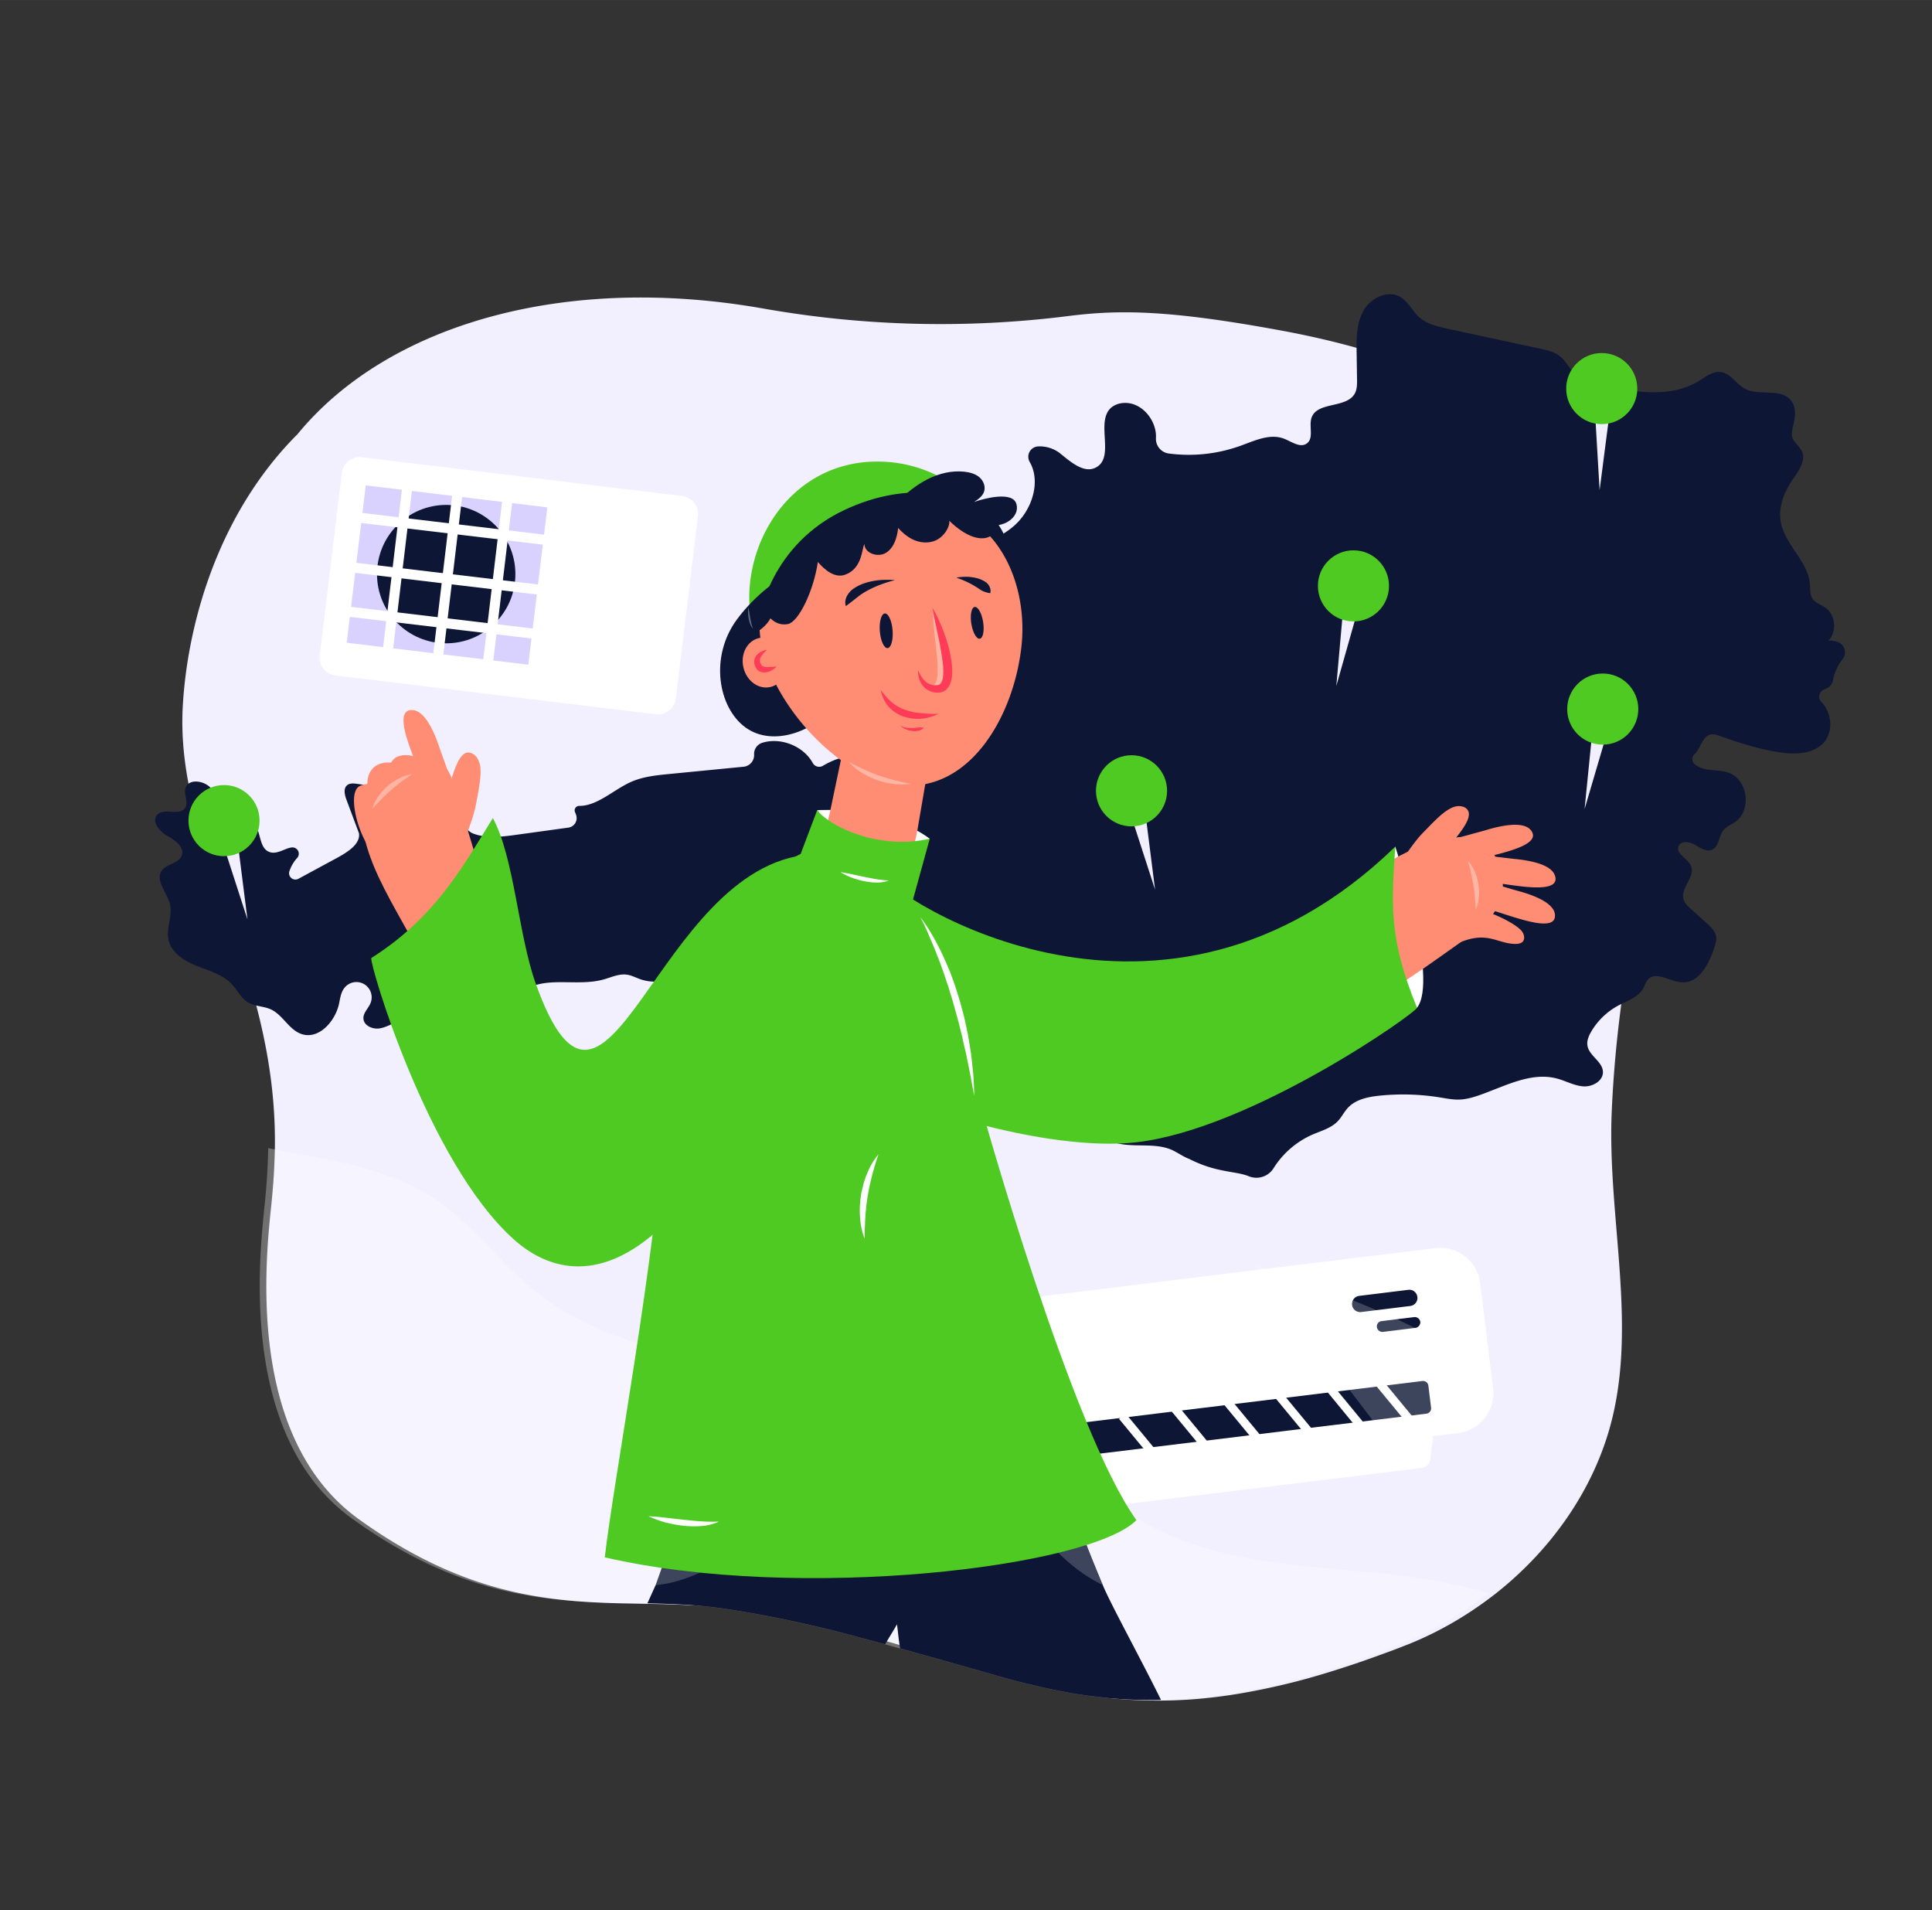 <?xml version="1.0" encoding="UTF-8"?>
<svg id="Layer_1" width="607.75mm" height="600.74mm" data-name="Layer 1" viewBox="0 0 1722.8 1702.9" xmlns="http://www.w3.org/2000/svg">
 <rect x="0" y="0" width="1722.8" height="1702.9" fill="#333333" stroke="none"/>
 <defs>
  <style>.cls-1{fill:#f2effe;}.cls-2{fill:#0d1635;}.cls-3{opacity:0.3;}.cls-10,.cls-4,.cls-8{fill:#fff;}.cls-5{fill:#4eca22;}.cls-6{fill:#d9d2ff;}.cls-7{fill:none;stroke:#fff;stroke-miterlimit:10;stroke-width:9px;}.cls-8{opacity:0.2;}.cls-10,.cls-8{isolation:isolate;}.cls-9{fill:#ff8d73;}.cls-10,.cls-12{opacity:0.35;}.cls-11{fill:#2e5ae5;}.cls-13{fill:#ff3b57;}</style>
 </defs>
 <path class="cls-1" d="M1437.2,991.26c-4.1,96,24.7,194.7-3.2,286.6-17.2,56.5-53.8,106.3-100.6,143.1-4,3.1-8,6.1-12.1,9a320.93,320.93,0,0,1-42.9,25.8q-12.6,6.3-25.8,11.4c-6.1,2.4-12.1,4.7-18,6.8q-26.4,9.75-50.2,17a608.91,608.91,0,0,1-87.2,20.2c-11.5,1.7-22.7,3-33.5,3.8a414.44,414.44,0,0,1-44.6.9l-7.3-.3c-.8,0-1.7-.1-2.5-.1a26.45,26.45,0,0,1-2.7-.2c-.9-.1-1.8-.1-2.8-.2l-2.8-.2-4.2-.3-3-.3c-1.2-.1-2.4-.2-3.6-.4-8.1-.9-16.1-1.9-24-3.2l-3.7-.6-4.3-.8c-7.2-1.3-14.3-2.7-21.4-4.3-1.4-.3-2.8-.6-4.2-1s-2.6-.6-3.9-.9l-7.6-1.8-3.3-.8c-4-1-8-2.1-12-3.2l-3.8-1-3.8-1.1c-1.3-.3-2.6-.7-3.8-1.1-18.2-5.1-36.6-10.8-55.9-16.7l-6.2-1.9-10-3c-18.7-5.6-38.3-11.3-59.3-16.8l-1.2-.3c-6.8-1.8-13.8-3.5-21-5.3-24.4-5.9-50.7-11.4-79.5-16l-5.6-.9c-13.7-2.1-27.3-1.4-40.8-2.1-19.4-1.1-38.8-1.2-58.4-1.6-70.3-1.5-144-8.6-236.3-74.9-102.2-73.5-82.9-235.5-78.1-281.9,1-10.1,1.8-19.9,2.3-29.4.3-6.6.6-13,.7-19.3,2.5-162.1-89.3-268.3-82.1-394.7,4.1-71.4,30.4-170.3,102.3-242.2,79.95-97.43,237.39-143.52,415.41-112a908.6,908.6,0,0,0,272,6.67c45.78-5.75,89.64-5.49,189.51,12.89,365.1,67.2,370.7,311.2,337.3,434.4C1456.4,814.66,1441,902.76,1437.2,991.26Z"/>
 <path class="cls-2" d="M1060.46,1033.2c24.44,12.49,41,10.56,53,15.4a18,18,0,0,0,22.12-7,78.09,78.09,0,0,1,34.74-30.08c7.86-3.4,16.63-5.71,22.55-11.91,3.44-3.6,5.63-8.24,9-11.9,7-7.61,18-9.85,28.32-10.91a205.67,205.67,0,0,1,53.78,1.56c5.78.93,11.57,2.12,17.42,1.92,6.09-.2,12-1.9,17.78-3.91,22.65-7.9,45.93-21,69.12-14.86,8,2.1,15.38,6.42,23.58,7s17.84-4.85,17.49-13.06c-.4-9.14-12.23-14.12-13.79-23.14-.76-4.37,1.1-8.76,3.34-12.59a62,62,0,0,1,24.34-23.36c8.1-4.29,17.85-7.38,22.18-15.47,1.34-2.51,2.08-5.38,4-7.5,7.08-8,19.51,1.6,30.13,2.38,15.56,1.14,24.61-16.83,29.36-31.69.89-2.79,1.8-5.69,1.47-8.6-.55-5-4.56-8.89-8.32-12.28l-14.39-13c-2.65-2.4-5.43-5-6.43-8.42-3-10.15,10.9-20.33,6.57-30-3-6.59-13.64-10.54-11.07-17.29,2-5.21,9.75-4.31,14.56-1.49s10.27,6.75,15.38,4.52c6.25-2.74,5.81-11.9,10-17.26,2.65-3.37,6.9-4.94,10.44-7.34,15.13-10.25,11.57-37.91-5.66-44-6.56-2.33-13.78-1.8-20.61-3.2a23.61,23.61,0,0,1-9.43-4.16,6,6,0,0,1-.25-9.35c4.48-3.63,6.64-14.86,13.34-17.17,3-1,6.25.05,9.23,1.11,17.27,6.17,34.85,11.78,53,14.52,13.33,2,28.52,1.88,38.31-7.38,10.24-9.69,8.66-27.8-.94-37.48a6.71,6.71,0,0,1,1.75-10.74l3.66-1.82a9.19,9.19,0,0,0,4.91-6.59,43.35,43.35,0,0,1,8.68-19.09,9.74,9.74,0,0,0-5-15.42,31.08,31.08,0,0,0-7.67-1.15c7.84-8,6.37-23-2.87-29.39-3.81-2.61-8.7-4-11.28-7.83s-2-8.68-2.4-13.19c-1.7-20.43-22.26-34.91-25.94-55.07-2.49-13.63,3.28-27.54,11.21-38.9,5.46-7.84,12.21-18.08,6.71-25.89-6.08-8.62-9.84-8.71-7.25-19.63,1.92-8.07,4-17.63-2-24.58-9.4-10.8-28.13-3.17-40.71-10-7.73-4.19-12.66-13.65-21.38-14.81-7.19-1-13.54,4.23-19.73,8-25.17,15.46-57.38,9.86-86.28,3.74-8.52-1.8-17.48-3.83-23.86-9.75-5.1-4.73-8-11.54-13.45-15.93-5.09-4.13-11.76-5.63-18.17-7l-81.88-17.64c-9.18-2-18.82-4.19-25.78-10.49-6.1-5.53-9.64-13.81-16.76-17.94-11.22-6.51-26.37.94-32.74,12.25s-6.34,25-6.15,37.95q.18,11.6.35,23.2c.07,4.34.08,8.92-2,12.73-7.41,13.41-33.42,7-38.51,21.44-2.68,7.63,2.28,18.27-4.26,23.05-5.83,4.27-13.41-1.48-20.13-4.14-12.53-5-26.28,1.61-38.95,6.21a136.17,136.17,0,0,1-64.13,6.89,13.19,13.19,0,0,1-11.33-13.85c.83-15.67-12.88-32.55-29.2-31.15a18.78,18.78,0,0,0-10.27,3.76c-15.06,12.23,3.24,43.89-13.62,53.49-10.83,6.17-22.91-4.72-32.61-12.54A29.53,29.53,0,0,0,925.31,398a9.22,9.22,0,0,0-7.07,13.87c10.23,17.81,1.87,43.31-14.31,57.19-17.72,15.21-41.64,20.38-64.26,26.21s-46.41,13.76-60.75,32.2c-5.29,6.81-9.11,15.82-6.36,24,1.26,3.74,3.76,6.91,6.22,10l21.43,27c13.25,16.65,26.37,41.69,11.55,57-4,4.16-10,7.3-11,13-1.4,8.42,9.34,13.7,17.86,13.28s17.61-3.41,25.2.49c13.47,6.93,9.16,28.15-1.5,38.91-18,18.13-56.12,17.39-62.81-7.24-1.92-7.06-1-15-4.68-21.32-7.88-13.39-26.69-8.38-41,.11a6.55,6.55,0,0,1-9.08-2.48c-8.34-15.16-28.56-23.17-45.08-18a10.39,10.39,0,0,0-7.22,10.44h0a10.41,10.41,0,0,1-9.39,10.89l-66.19,6.47c-11.69,1.15-23.61,2.35-34.34,7.14-15.56,7-30,21.46-46,21.3a4,4,0,0,0-3.78,5.55l.85,2.14a8.59,8.59,0,0,1-6.81,11.69l-48.6,6.7c-12,1.65-25.48,2.77-36.26-1.43a12.72,12.72,0,0,1-7-16.91l1.33-3.08a8.33,8.33,0,0,0-6.51-11.56L318.32,698.8c-3-.41-6.35-.72-8.69,1.16-3.61,2.9-2.32,8.59-.71,12.92l11.19,30c1.47,10.2-11.65,17.64-20.72,22.56l-33.28,18a5.64,5.64,0,0,1-8.05-6.71A32.91,32.91,0,0,1,265,764.86a5.64,5.64,0,0,0-4.95-9.34,18.53,18.53,0,0,0-3.8.94c-5.19,1.9-10.66,5-15.87,3.15-9.85-3.46-7.28-19-14.5-26.58-5.18-5.42-13.92-5.18-20.4-9-8-4.67-11.19-14.48-17.36-21.38s-20.16-8.82-22.73.07c-1.67,5.77,3,12.63-.35,17.63-4.94,7.4-18.75-.5-24.81,6-5.46,5.87,1.89,14.86,8.89,18.76s15.76,10.2,12.93,17.7c-2.67,7.12-13.48,7.2-17.81,13.45-6.06,8.72,4.61,19.21,7.24,29.5s-3.35,21.32-1.24,31.79c2.36,11.69,13.9,19.06,25,23.49s23.29,7.63,31.45,16.33c5,5.36,8.26,12.58,14.57,16.33,6.08,3.61,13.79,3.22,20.22,6.16,10.75,4.92,16.19,18.23,27.4,22,15.37,5.15,30-11.21,33.45-27,1-4.81,1.64-10,4.59-13.88a13.6,13.6,0,0,1,23.48,13.3c-1.92,4.72-6.52,8.58-6.33,13.67.23,6.41,8.18,9.89,14.52,8.86s11.87-4.86,18-6.62,14.27-.49,16.7,5.45c2.09,5.14-.68,12.22,3.54,15.82,3.93,3.37,9.82.29,15-.06,6-.41,11.52,3.18,17.28,5,15.65,5,34.46-5.09,38.92-20.91,1.48-5.23,1.55-10.8,3.28-16,5.13-15.3,23-22.36,39.06-23.53s32.64,1.56,48.16-2.84c6.75-1.9,13.47-5.16,20.41-4.2,4.25.58,8.1,2.7,12.14,4.1,15.13,5.22,31.83.07,46.27-6.84s28.39-15.7,44.2-18.21c4.73-.75,10.92,0,12.3,4.56,2.17,7.18-9,9.72-15,14.18-7.55,5.58-6.18,19.32,2.33,23.3,7.09,3.32,16.51.37,22.57,5.34,8.53,7,2,21.1,5.24,31.64,1.41,4.52,4.66,8.26,8.3,11.28a46,46,0,0,0,25.39,10.35l0-.08c19.21,1.79,34,19.06,53.11,21.87,9.24,1.36,18.78-.81,27.93,1,9.81,2,18.13,8.38,27.62,11.57,16.4,5.53,34.76,1.06,51.42,5.73,10.79,3,20.37,9.75,31.37,11.92,11.86,2.33,24-.87,36-2s25.72.58,33.33,10c1.83,2.25,3.24,4.88,5.38,6.84,2.83,2.57,6.66,3.73,10.42,4.41,15.14,2.75,31.49-.88,45.61,5.25C1050.24,1027.55,1055,1031.19,1060.46,1033.2Z"/>
 <path class="cls-2" d="M892.49,771.4c7.1,12.6,15.5,26.3,14.9,41.3-.4,11.5-7.2,23.8-18.3,28.2a21.7,21.7,0,0,1-17.3-.7c-6.4-2.9-11.3-8.1-16.9-12.2-4.9-3.6-12-7.4-18.2-5-5.8,2.2-7.3,9.1-9.1,14.3s-4.3,10.8-9.3,13.8c-4.3,2.6-9.7,2.8-14.5,1.3-12.1-3.7-18.9-14.8-19.3-27-.5-15.6,7.2-29.9,7.9-45.3.3-6.3-.5-12.8-3.8-18.2-3.3-5.2-8.8-8.3-13.4-12.3-4.4-3.8-7.8-8.6-7.8-14.6,0-7.1,3.9-13.7,5.5-20.5,2.7-11.3,2.7-24.8-8.1-31.7-4.5-2.9-10.2-5.3-12.9-10.2-2.6-4.7-1.2-9.9,2.2-13.8s8.9-6.7,10.6-11.8.3-10.8-.5-15.9c-.7-4.6-1.4-9.7.8-14a11.5,11.5,0,0,1,13.9-5.3c6.4,2.2,10.4,7.9,13.8,13.3,2.8,4.4,6.9,11,13.1,10.1,5.3-.8,8.2-6.8,10.3-11,2.6-5.1,4.9-10.3,8.9-14.4a34.51,34.51,0,0,1,20.6-10.1h.1c16.9-2.2,31.8,3.5,36.6,7,12,8.8,14.5,23.3,14.7,37.2.1,8.6,0,17,1.6,25.4,1.5,7.8,3.3,15.7,1.5,23.6-3,12.9-13.3,22.2-17.5,34.6C877.29,742.8,885,758.3,892.49,771.4Z"/>
 <g class="cls-3">
  <path class="cls-4" d="M1327.18,1420.4c-4,3.1-8,6.1-12.1,9a320.93,320.93,0,0,1-42.9,25.8q-12.6,6.3-25.8,11.4-9.15,3.6-18,6.9c-17.6,6.5-34.3,12.1-50.2,17a602.69,602.69,0,0,1-87.2,20.2,448.63,448.63,0,0,1-55.5,4.9c-7.5.2-15.1.1-22.6-.1l-7.3-.3-2.5-.1-2.7-.2a26.35,26.35,0,0,1-2.8-.2l-2.8-.2-4.1-.3-3-.3c-1.2-.1-2.4-.2-3.6-.4-9.4-1-18.6-2.3-27.7-3.8l-4.3-.8c-7.1-1.3-14.3-2.7-21.4-4.3-1.4-.4-3-.7-4.2-1l-3.9-.9-7.6-1.8-3.3-.8c-4-1-8-2.1-12-3.2l-3.8-1-3.8-1.1c-1.3-.4-2.6-.7-3.8-1.1-27.2-7.7-55.1-15.7-85.4-24-4.4-1.2-8.9-2.4-13.4-3.7l-33.6-9c-6.8-1.8-13.8-3.6-21-5.3-24.4-5.9-50.7-11.4-79.5-16l-5.6-.9c-24.3-3.8-48.2-4.8-72.3-5.3-8.9-.2-17.9-.3-26.9-.5-70.3-1.5-144-8.6-236.3-74.9-102.2-73.4-82.8-235.4-78.1-281.8,1-10.1,1.8-19.9,2.3-29.4.3-6.6.6-13,.7-19.3,52.6,10,107.2,16.8,151,46.8,32.4,22.2,55.8,55.2,86.2,79.9,112.6,91.6,286.1,50,414.1,118.5,50.8,27.2,91.8,70.7,143.7,95.7,59.4,28.8,127.6,31.1,193.3,37.6C1260.78,1405.6,1295.08,1410.5,1327.18,1420.4Z"/>
 </g>
 <polygon class="cls-1" points="1421.5 353.79 1426.4 437 1436.3 360.47"/>
 <circle class="cls-5" cx="1428.3" cy="346.43" r="31.7"/>
 <polygon class="cls-1" points="1421.3 638.34 1413 721.28 1434.8 647.26"/>
 <circle class="cls-5" cx="1429.2" cy="632.14" r="31.7"/>
 <polygon class="cls-1" points="1004.3 713.84 1030 793.14 1020.3 716.58"/>
 <circle class="cls-5" cx="1009" cy="705" r="31.7"/>
 <polygon class="cls-1" points="195.01 740.43 220.68 819.72 210.99 743.17"/>
 <circle class="cls-5" cx="199.76" cy="731.59" r="31.7"/>
 <polygon class="cls-1" points="1199 528.5 1191.6 611.6 1212.6 537.4"/>
 <circle class="cls-5" cx="1206.9" cy="522.3" r="31.7"/>
 <path class="cls-4" d="m285.09 584.3 19.7-162.6a16.12 16.12 0 0 1 18-14.1l285.5 34.6a16.12 16.12 0 0 1 14.1 18l-19.7 162.5a16.12 16.12 0 0 1-18 14.1l-285.5-34.6a16 16 0 0 1-14.1-17.9z"/>
 <rect class="cls-6" transform="translate(-158.18 846.8) rotate(-83.1)" x="327.96" y="431.08" width="141.31" height="163.11"/>
 <circle class="cls-2" cx="397.88" cy="511.82" r="61.7"/>
 <path class="cls-2" d="m360.49 515c6.6 6.2 15.1 3.2 26 1.2 5.1-0.5 5.3 8 4.6 13s-0.9 12.1 4 13.5a9.94 9.94 0 0 0 5.4-0.5c8.2-2.3 17-6.2 20.4-14.1 3.6-8.3-0.4-18.3-7.3-24.2s-15.9-8.3-24.7-10.2c-7.9-1.7-16.6-2.8-23.7 1.1s-10.5 14.7-4.7 20.2z"/>
 <line class="cls-7" x1="409.49" x2="388.19" y1="426.8" y2="605.4"/>
 <line class="cls-7" x1="364.09" x2="342.79" y1="426.8" y2="605.4"/>
 <line class="cls-7" x1="454.69" x2="433.39" y1="426.8" y2="605.4"/>
 <line class="cls-7" x1="309.39" x2="488.09" y1="505.3" y2="526.6"/>
 <line class="cls-7" x1="309.39" x2="488.09" y1="545.1" y2="566.4"/>
 <line class="cls-7" x1="309.39" x2="488.09" y1="460.2" y2="481.5"/>
 <path class="cls-4" d="m959.51 1339.5-18.1-48.5 340-41.6-5.9 51.4a9 9 0 0 1-7.8 7.9l-298.6 36.5a8.83 8.83 0 0 1-9.6-5.7z"/>
 <path class="cls-4" d="m909.71 1158 370.3-45.3a35.86 35.86 0 0 1 39.9 31.2l11.5 93.8a35.86 35.86 0 0 1-31.2 39.9l-370.3 45.3a35.86 35.86 0 0 1-39.9-31.2l-11.5-93.8a35.8 35.8 0 0 1 31.2-39.9z"/>
 <path class="cls-2" d="m948.81 1270.3 319.6-39.1a4.74 4.74 0 0 1 5.3 4.1l2.4 19.7a4.74 4.74 0 0 1-4.1 5.3l-319.6 39.1a4.74 4.74 0 0 1-5.3-4.1l-2.4-19.7a4.62 4.62 0 0 1 4.1-5.3z"/>
 <path class="cls-2" d="m1212 1155.3 43.8-5.4a7.23 7.23 0 0 1 8.1 6.3 7.23 7.23 0 0 1-6.3 8.1l-43.8 5.4a7.23 7.23 0 0 1-8.1-6.3 7.23 7.23 0 0 1 6.3-8.1z"/>
 <path class="cls-2" d="m1232 1177.8 29.1-3.6a5 5 0 0 1 5.4 4.2 5 5 0 0 1-4.2 5.4l-29.1 3.6a5 5 0 0 1-5.4-4.2 4.71 4.71 0 0 1 4.2-5.4z"/>
 <rect class="cls-4" transform="translate(-510.83 1077.9) rotate(-39.56)" x="1239.5" y="1224.3" width="7.6" height="49.8"/>
 <rect class="cls-4" transform="translate(-521.94 1044.8) rotate(-39.44)" x="1192.6" y="1225.5" width="7.6" height="49.9"/>
 <rect class="cls-4" transform="translate(-538.39 1023.3) rotate(-39.56)" x="1149.8" y="1235.3" width="7.6" height="49.8"/>
 <rect class="cls-4" transform="translate(-552.24 994.98) rotate(-39.56)" x="1103.4" y="1240.4" width="7.6" height="49.8"/>
 <rect class="cls-4" transform="translate(-567.13 967.04) rotate(-39.56)" x="1057.2" y="1247.1" width="7.6" height="49.8"/>
 <rect class="cls-4" transform="translate(-583.52 941.07) rotate(-39.56)" x="1012.9" y="1256.9" width="7.6" height="49.8"/>
 <path class="cls-8" d="m1228.8 1272.5s50.5-1.5 88.7-46.3c-14.8-40.4-199-98.6-199-98.6z"/>
 <path class="cls-9" d="m394.49 901.1c-14-55.7-58.6-104.5-69.7-155.5-5.6-25.8-2.7-52.3 20.7-64.3s50.3-10.9 57.9 14.4c22.1 73.5 53.6 156.7 33.9 224.9"/>
 <path class="cls-9" d="M409.39,760.5c-5.5,2.1,1.2-14.8-5-14.9,0,0-21.6,8.6-14.6-1.6,4.8-6.9,9-43.8,17.4-62.4,3.6-8.1,8-12.7,13.7-9.9.2.1.5.2.7.3a9.22,9.22,0,0,1,.8.5,11.55,11.55,0,0,1,3.6,4h0a4.67,4.67,0,0,1,.5,1,21,21,0,0,1,2,8.9,32.47,32.47,0,0,1-.1,5.4c-.5,7.8-2.4,16.9-4.1,26C421.29,733.4,410.19,758,409.39,760.5Z"/>
 <path class="cls-9" d="M333.19,699.1a21.26,21.26,0,0,0-10.9,1c-.5.2-1,.4-1.4.6-10.6,5-3.5,36.3,7,53"/>
 <path class="cls-9" d="M349.09,680a21.34,21.34,0,0,0-10.9,1.2c-.5.2-1,.4-1.4.6-10.5,5.2-12.2,20.1-3.9,33.4"/>
 <path class="cls-9" d="M369.59,674.6a22.47,22.47,0,0,0-10.9-1.2l-1.5.3c-11.4,2.7-11.6,14-6.3,28.8"/>
 <path class="cls-10" d="m332 721.1a35 35 0 0 1 5.3-11 47.83 47.83 0 0 1 8.2-9.2l2.4-2a22.69 22.69 0 0 1 2.5-1.8 56.36 56.36 0 0 1 5.3-3.1 36.78 36.78 0 0 1 11.6-3.8c-3.3 2.5-6.6 4.6-9.7 7-1.6 1.1-3.1 2.4-4.6 3.6-0.8 0.6-1.5 1.2-2.2 1.8l-1.1 0.9-1.1 1c-2.9 2.5-5.7 5.2-8.5 8s-5.31 5.5-8.1 8.6z"/>
 <path class="cls-9" d="m401.09 692.5c-3.2 4.5-5 3.4-9.9 6.5 0 0-12.4 17.8-12.2 6.3 0.2-7.9-15.6-38.7-18.7-57.5l-0.1-0.9c-0.7-4.8-0.5-8.8 1.2-11.2a6.31 6.31 0 0 1 5.2-2.7h0.8a11.49 11.49 0 0 1 5.7 1.7c8 4.7 14.4 18.4 19 32.5 0.8 2.2 8.3 22.9 9 25.3z"/>
 <path class="cls-5" d="m722.59 761.7c-138.2 10.4-180.8 294.2-244.9 115.1-15.6-43.6-19-111.9-38.2-147.5-26.3 42.6-51.2 88.6-108.4 124.8-1.9 4.5 50 181.5 126.8 250.6 58.1 52.2 151.8 36.8 249.6-212.7"/>
 <path class="cls-2" d="M1035.29,1515.5c-7.5.2-15.1.1-22.6-.1l-7.3-.3-2.5-.1-2.7-.2a26.35,26.35,0,0,1-2.8-.2l-2.8-.2-4.1-.3-3-.3c-1.2-.1-2.4-.2-3.6-.4-9.4-1-18.6-2.3-27.7-3.8l-4.3-.8c-7.1-1.3-14.3-2.7-21.4-4.3-1.4-.4-3-.7-4.2-1l-3.9-.9-7.6-1.8-3.3-.8c-4-1-8-2.1-12-3.2l-3.8-1-3.8-1.1c-1.3-.4-2.6-.7-3.8-1.1-27.2-7.7-55.1-15.7-85.4-24-1.4-7.1-2.4-19.9-2.9-21.5-.5,1.4-6.4,10.8-10.5,17.8l-33.6-9c-6.8-1.8-13.8-3.6-21-5.3-24.4-5.9-50.7-11.4-79.5-16l-5.6-.9c-24.3-3.8-48.2-4.8-72.3-5.3l7.4-16.4,16.2-45.5,38.2-2.4,43.5-2.7,241.8-15.1,32.1-2s11,29.8,26.8,67.6C989.09,1427.6,1017.49,1479.4,1035.29,1515.5Z"/>
 <path class="cls-8" d="m584.39 1413.2c44.8-3.8 87.8-41.2 98-50.7l-43.6 2.7-38.2 2.4z"/>
 <path class="cls-8" d="m924.19 1347.4 4 19.2s21.2 30 54.9 46.4c-15.8-37.9-26.8-67.6-26.8-67.6z"/>
 <path class="cls-11" d="m924.39 1216.7c-4.3 2.4-8.5 4.7-12.8 6.7s-8.6 3.9-13 5.5-8.9 3-13.5 4.2-9.3 2.1-14.1 3.1a43.39 43.39 0 0 0 14.8 1 57 57 0 0 0 27.8-10.2 44.08 44.08 0 0 0 10.8-10.3z"/>
 <path class="cls-11" d="m849.09 1081.3a123.18 123.18 0 0 0 12 4.5c4 1.3 8.1 2.5 12.2 3.6a51 51 0 0 0 12.9 2 21.24 21.24 0 0 0 6.6-1.1 12.56 12.56 0 0 0 5.4-3.6c-3.7 2.2-7.9 2.5-11.9 2.1a84.14 84.14 0 0 1-12.1-2.6c-4.1-1.1-8.2-2-12.4-2.9a108.24 108.24 0 0 0-12.7-2z"/>
 <path class="cls-4" d="m728.69 722.3s59.8-4.5 100.5 25.5c-46.5 30.9-64 30.9-64 30.9z"/>
 <path class="cls-5" d="m897.39 527.8c4.2-60.1-43.8-110.3-103.7-115.8-74.5-6.7-121.3 52.8-125.3 112.8a109.05 109.05 0 0 0 101.2 116.4c59.9 4.2 123.6-53.3 127.8-113.4z"/>
 <path class="cls-2" d="m657.09 552.3c-24.5 33.3-16.7 78.3 7.5 96.1s63.7 5.2 88.2-28.1 52.1-81.4 26-104.6c-42.2-37.5-97.2 3.3-121.7 36.6z"/>
 <path class="cls-2" d="m883.29 458.7s20.8 21.8 14.3 40-34.5-32.1-34.5-32.1z"/>
 <path class="cls-9" d="m693.59 534.9c-0.5 4.3-16.3 19-16.3 23.2 0.3 57.3 66.6 135.7 124.9 141.9 62.6 6.7 102-61.6 108.7-124.2 4.5-42.3-9.9-87.3-42.1-110.4a113.2 113.2 0 0 0-54.4-20.8c-62.2 8.2-114 27.7-120.8 90.3z"/>
 <polygon class="cls-9" points="843.89 588.9 818.09 740 808.89 783.3 806.59 793.8 794.29 841.3 735.49 743 739.89 725 788.79 492"/>
 <g class="cls-12">
  <path class="cls-4" d="m831.79 543.2a84.86 84.86 0 0 1 7.5 17.9 95.49 95.49 0 0 1 3.8 19 62.63 62.63 0 0 1-0.7 19.8 23.71 23.71 0 0 1-4.2 9.6 10.21 10.21 0 0 1-4.3 3.4 8.11 8.11 0 0 1-5.1 0.4 8.63 8.63 0 0 0 3.9-2.3 9.63 9.63 0 0 0 2.1-3.5 27 27 0 0 0 1.3-8.5 138.92 138.92 0 0 0-1.1-18.2l-2-18.6c-0.5-6.1-1.1-12.5-1.2-19z"/>
 </g>
 <path class="cls-2" d="M754.29,540.4c-.1-.3-.2-.7-.3-1a11.26,11.26,0,0,1-.2-3.2,14.49,14.49,0,0,1,1.5-5,20.93,20.93,0,0,1,4.7-5.6,38.52,38.52,0,0,1,11.6-5.9,60.76,60.76,0,0,1,12.7-2.5,79.5,79.5,0,0,1,13.8,0,113.37,113.37,0,0,0-12.9,4c-7.1,2.6-15.2,6.8-20.1,10.8-3.3,2.6-5.8,4.5-7.7,6l-2.3,1.7A6,6,0,0,1,754.29,540.4Z"/>
 <path class="cls-2" d="m883 528.8a15.94 15.94 0 0 1-3-0.6 18.86 18.86 0 0 1-6-2.6 82.53 82.53 0 0 0-21.2-10.6 47 47 0 0 1 9.2-0.8 41.34 41.34 0 0 1 8.6 1.1 25.76 25.76 0 0 1 8 3.4 10.16 10.16 0 0 1 4.6 6.9 6.87 6.87 0 0 1-0.2 3.2z"/>
 <path class="cls-13" d="M823.79,648.8a12,12,0,0,1-1.2,1.1,10.28,10.28,0,0,1-4.5,1.7,18.58,18.58,0,0,1-10.4-1.5,13.94,13.94,0,0,1-4.8-3.2,16.08,16.08,0,0,0,5.2,1.8,31.55,31.55,0,0,0,9.7,0,22,22,0,0,1,4.4-.2Z"/>
 <ellipse class="cls-2" transform="translate(-42.32 64.81) rotate(-4.57)" cx="790.28" cy="562.29" rx="5.7" ry="15.5"/>
 <ellipse class="cls-2" transform="matrix(.99 -.16 .16 .99 -76.46 142.52)" cx="867.41" cy="557.1" rx="5.3" ry="14.3"/>
 <g class="cls-12">
  <path class="cls-4" d="M756.89,679.1c4.4,2.5,8.7,4.7,13.2,6.7s8.9,3.9,13.5,5.5a138.57,138.57,0,0,0,13.9,4.2c4.7,1.3,9.5,2.2,14.4,3.3-1.2.2-2.5.3-3.8.4s-2.5.2-3.8.2l-3.8-.1a12.25,12.25,0,0,1-1.9-.2l-1.9-.2a67,67,0,0,1-14.7-3.5,68.35,68.35,0,0,1-13.6-6.6A46.35,46.35,0,0,1,756.89,679.1Z"/>
 </g>
 <path class="cls-2" d="m882.59 478.3c-13.2 6.6-31.2-8.9-36.2-14.2 1.3 4.1-4.6 17-16.6 19.1-12.3 2.2-22.3-5.1-28.9-12.5-0.9 8.4-3.6 17.6-10.8 22.1s-19.3 0.5-19.3-8c-2.4 5.3-2.1 22-17 27.5-8.9 3.3-17.7-3.4-24.5-11.3-3.6 25.1-17 53.7-26.9 55.4-6.8 1.2-11.9-1.7-15.4-5.2-2.9 6.4-11 11.6-11 11.6-0.7-15 12.7-77.7 76.7-108 60.2-28.6 105.2-9.6 104.8-9.6 15.3 6.4 23.9 12.8 27 20.3 1.7 4.1 1.9 10.8-1.9 12.8z"/>
 <ellipse class="cls-9" transform="translate(-118.82 175.04) rotate(-13.47)" cx="681.8" cy="590.7" rx="19.4" ry="22.4"/>
 <path class="cls-13" d="M683.79,579.4a26.86,26.86,0,0,0-5.5,6.6,6.06,6.06,0,0,0,.3,6.1,8.34,8.34,0,0,0,.8,1.2,3.59,3.59,0,0,0,1,.7,9.28,9.28,0,0,0,3.3.7,84.91,84.91,0,0,0,8.8-.5,14.35,14.35,0,0,1-3.8,3.1,15.43,15.43,0,0,1-4.6,1.9,11,11,0,0,1-5.7-.2,8.11,8.11,0,0,1-2.8-1.7,7.25,7.25,0,0,1-1.8-2.5,10.15,10.15,0,0,1-1.2-5.7,8.86,8.86,0,0,1,2.3-5.2,13.13,13.13,0,0,1,4.1-3A11.17,11.17,0,0,1,683.79,579.4Z"/>
 <path class="cls-5" d="m829.09 747.7-15.3 55.5c-5 4.3-8.1 7-8.1 7l-84.4 15.2-13.8-47 21.2-56.1c12.31 15.7 56.8 35.6 100.4 25.4z"/>
 <path class="cls-5" d="m539.29 1388.4c8-69.6 45.6-267.9 53.5-395.9 14.5-234.4 167.8-245.9 167.8-245.9l112.7 172.1-15.2 62.5 17.2 6.7s79.9 286.7 138.1 367.3c-41.1 41.9-300.2 73.3-474.1 33.2z"/>
 <path class="cls-4" d="M578.29,1351.7c10.8.6,21.1,2.1,31.5,3.2,5.2.5,10.4,1.1,15.5,1.4a138.54,138.54,0,0,0,15.8.2,44.9,44.9,0,0,1-15.7,4,87.71,87.71,0,0,1-16.2-.3,121.87,121.87,0,0,1-15.8-2.9A88.14,88.14,0,0,1,578.29,1351.7Z"/>
 <path class="cls-10" d="m667.29 541.6c0.8 3.2 1.2 6.5 1.8 9.6 0.3 1.6 0.6 3.2 1 4.7a36.44 36.44 0 0 0 1.4 4.7 14.54 14.54 0 0 1-2.6-4.3 30.36 30.36 0 0 1-1.8-9.8 20.13 20.13 0 0 1 0.2-4.9z"/>
 <path class="cls-2" d="M800.09,447.9c15.6-16.5,37.1-29.7,59.7-27.4,4.6.5,9.4,1.7,13,4.5s6,7.7,5,12.3-5.2,7.7-9.2,10.2c8.5-3,34.5-10.1,37.8,1.9s-12.2,21.9-25.8,18.3"/>
 <path class="cls-4" d="M783.39,1029c-2.1,6.2-4,12.3-5.6,18.5s-3,12.3-4,18.6l-.4,2.3-.3,2.3c-.2,1.6-.5,3.1-.6,4.7-.3,3.2-.7,6.3-.8,9.5-.1,1.6-.3,3.2-.3,4.8s-.1,3.2-.2,4.8-.1,3.2-.1,4.8a40.15,40.15,0,0,1-.2,4.9,67,67,0,0,1-4-19.4,83.42,83.42,0,0,1-.1-10c.1-1.7.3-3.3.4-5l.3-2.5.4-2.5a42.58,42.58,0,0,1,1-4.9c.5-1.6.8-3.2,1.2-4.8s1-3.2,1.5-4.7,1.2-3.1,1.8-4.6A63.86,63.86,0,0,1,783.39,1029Z"/>
 <path class="cls-4" d="m1244.2 754.8s39.1 118.2 19.4 143.6c-43.4-6.4-65.6-48.6-65.6-48.6z"/>
 <path class="cls-9" d="m1147 855c42.2-52.3 90.6-100.1 150.2-108.3 24.7-3.4 39.1 12.3 42.5 37.1s-14.3 40.3-34.8 54.5c-19.6 13.6-70 51.7-119.2 75z"/>
 <path class="cls-9" d="m1306.1 736.1c-9.9 16.6-36.2 39.8-39 47.3-4 11-9.1-10.5-9.1-10.5-3.5-4.8-12.9 9.6-14.3 4.2 1.5-2 14.6-23.9 25.2-34.7 6.1-6.2 12.1-12.7 17.9-17.3 4.2-3.3 8.2-5.7 12.1-6.3 0.3 0 0.7-0.1 1-0.1a12.09 12.09 0 0 1 5 0.6c0.3 0.1 0.5 0.2 0.8 0.3 6 3 4.9 9.1 0.4 16.5z"/>
 <path class="cls-9" d="m1324.6 762.8c2.3 0.1 23 2.7 25.4 2.9 14 1.3 27.9 4.3 34 10.7a12.06 12.06 0 0 1 2.8 4.9c0.1 0.3 0.1 0.5 0.2 0.8 1 6-4.3 8.4-12.4 8.9-18 1.2-49.8-6.8-57-5-10.6 2.7 3.2-12.6 3.2-12.6 1.8-5.3 0.4-6.7 3.8-10.6z"/>
 <path class="cls-9" d="m1301 746.7c2.2-0.7 22.4-6.1 24.6-6.8 13.4-4 27.5-6.5 35.5-2.8a10.89 10.89 0 0 1 4.4 3.5 1.61 1.61 0 0 1 0.4 0.7c3.2 5.2-0.8 9.3-8.2 12.9-16.2 7.8-48.8 12.3-54.7 16.7-8.8 6.5-1.7-12.8-1.7-12.8-0.21-5.6-2.01-6.4-0.3-11.4z"/>
 <path class="cls-9" d="m1328.4 787c2.3 0.5 22.3 6.5 24.6 7.1 13.6 3.6 26.8 8.9 31.7 16.2a10.33 10.33 0 0 1 1.9 5.3v0.8c0 6.1-5.6 7.5-13.7 6.7-17.9-1.9-48-15.1-55.4-14.5-10.9 0.9 5.3-11.8 5.3-11.8 2.6-4.8 1.5-6.5 5.6-9.8z"/>
 <path class="cls-9" d="m1311.3 811.3c1.9 0.4 10.3 0.4 12.2 0.9 11.1 3 30 12.5 34 18.6a9.75 9.75 0 0 1 1.6 4.4v0.7c0 5-4.7 6.2-11.3 5.4-14.8-1.6-23.5-11.5-49.1 0.2-9 0.7 8-22.2 8-22.2 2.2-4 1.31-5.3 4.6-8z"/>
 <path class="cls-10" d="m1308.9 767.3a34.63 34.63 0 0 1 6.2 9.8 47.9 47.9 0 0 1 3.2 11.2l0.2 1.4 0.2 1.5a28.25 28.25 0 0 1 0.2 2.9 37.5 37.5 0 0 1-0.2 5.8 35.46 35.46 0 0 1-2.8 11.2c-0.3-3.9-0.4-7.6-0.8-11.3-0.1-1.8-0.4-3.7-0.5-5.5a25.12 25.12 0 0 0-0.4-2.7l-0.2-1.4-0.2-1.3q-0.9-5.4-2.1-10.8c-0.8-3.6-1.8-7.1-2.8-10.8z"/>
 <path class="cls-5" d="m781.59 775.9c18.7 27.9 255.5 179.7 462.6-21.1-3.2 50-6.4 81 19.4 143.6-1.1 4.8-147.1 107.8-249.7 119.9-77.6 9.1-217-30-300-82"/>
 <path class="cls-4" d="m749.39 777.5c7.4 1.1 14.5 2.9 21.6 4.3 3.6 0.7 7.1 1.5 10.7 2a100.89 100.89 0 0 0 10.9 1.2 30.6 30.6 0 0 1-11.2 1.8 60.08 60.08 0 0 1-11.2-1.3 78.65 78.65 0 0 1-10.8-3.1 66.25 66.25 0 0 1-10-4.9z"/>
 <path class="cls-4" d="M820.59,817.6a137.13,137.13,0,0,1,11.6,17.6l2.6,4.6,2.4,4.7c1.7,3.1,3.1,6.3,4.6,9.5s2.8,6.5,4.2,9.7c.7,1.6,1.4,3.2,2,4.9l1.8,5c1.2,3.3,2.4,6.6,3.4,10s2.1,6.7,3.1,10.1l2.7,10.2c.9,3.4,1.7,6.8,2.4,10.3l1.1,5.2a43.45,43.45,0,0,1,1,5.2c.6,3.5,1.2,6.9,1.7,10.4.3,1.7.6,3.5.8,5.2s.4,3.5.6,5.2l1.1,10.5c.2,1.7.3,3.5.4,5.3s.2,3.5.3,5.3c.2,3.5.3,7,.4,10.5-.7-3.4-1.4-6.9-2-10.3s-1.2-6.9-1.9-10.3l-2.1-10.3c-.4-1.7-.7-3.4-1-5.1s-.8-3.4-1.2-5.1c-.8-3.4-1.6-6.8-2.3-10.2-.3-1.7-.8-3.4-1.2-5.1l-1.3-5.1c-1.6-6.8-3.6-13.4-5.4-20.1-.9-3.3-2-6.7-3-10-.5-1.7-1-3.3-1.5-5s-1.1-3.3-1.7-4.9l-1.6-5c-.5-1.7-1.2-3.3-1.7-4.9-1.2-3.2-2.3-6.6-3.6-9.8s-2.5-6.5-3.8-9.7l-2-4.8-2.1-4.8A179.09,179.09,0,0,0,820.59,817.6Z"/>
 <path class="cls-13" d="M831.39,541.7a136.57,136.57,0,0,1,11.1,24.3,119.14,119.14,0,0,1,6.3,26.2,41,41,0,0,1,.3,7,35.49,35.49,0,0,1-.8,7.3,17.09,17.09,0,0,1-3.8,7.6,10.9,10.9,0,0,1-4,2.7,11.48,11.48,0,0,1-4.5.7,17,17,0,0,1-7.6-1.8,14.84,14.84,0,0,1-5.9-4.9,20.47,20.47,0,0,1-3.1-6.5,22.18,22.18,0,0,1-.7-6.8,26.17,26.17,0,0,0,7,10.4,13.19,13.19,0,0,0,10.1,2.9,3.89,3.89,0,0,0,3.2-1.6,9.5,9.5,0,0,0,1.7-4.3,36.79,36.79,0,0,0,.5-5.8c0-2-.1-4.1-.3-6.2-1-8.5-2.4-17-4.2-25.4S833,550.5,831.39,541.7Z"/>
 <path class="cls-13" d="m836.89 636.3a40.09 40.09 0 0 1-31.2 2.5 31.11 31.11 0 0 1-13.6-9.2 29.82 29.82 0 0 1-6.7-14.5 62 62 0 0 0 10 11.1 38 38 0 0 0 12.3 6.8 52.67 52.67 0 0 0 14.1 2.8 95.31 95.31 0 0 0 15.1 0.5z"/>
</svg>
